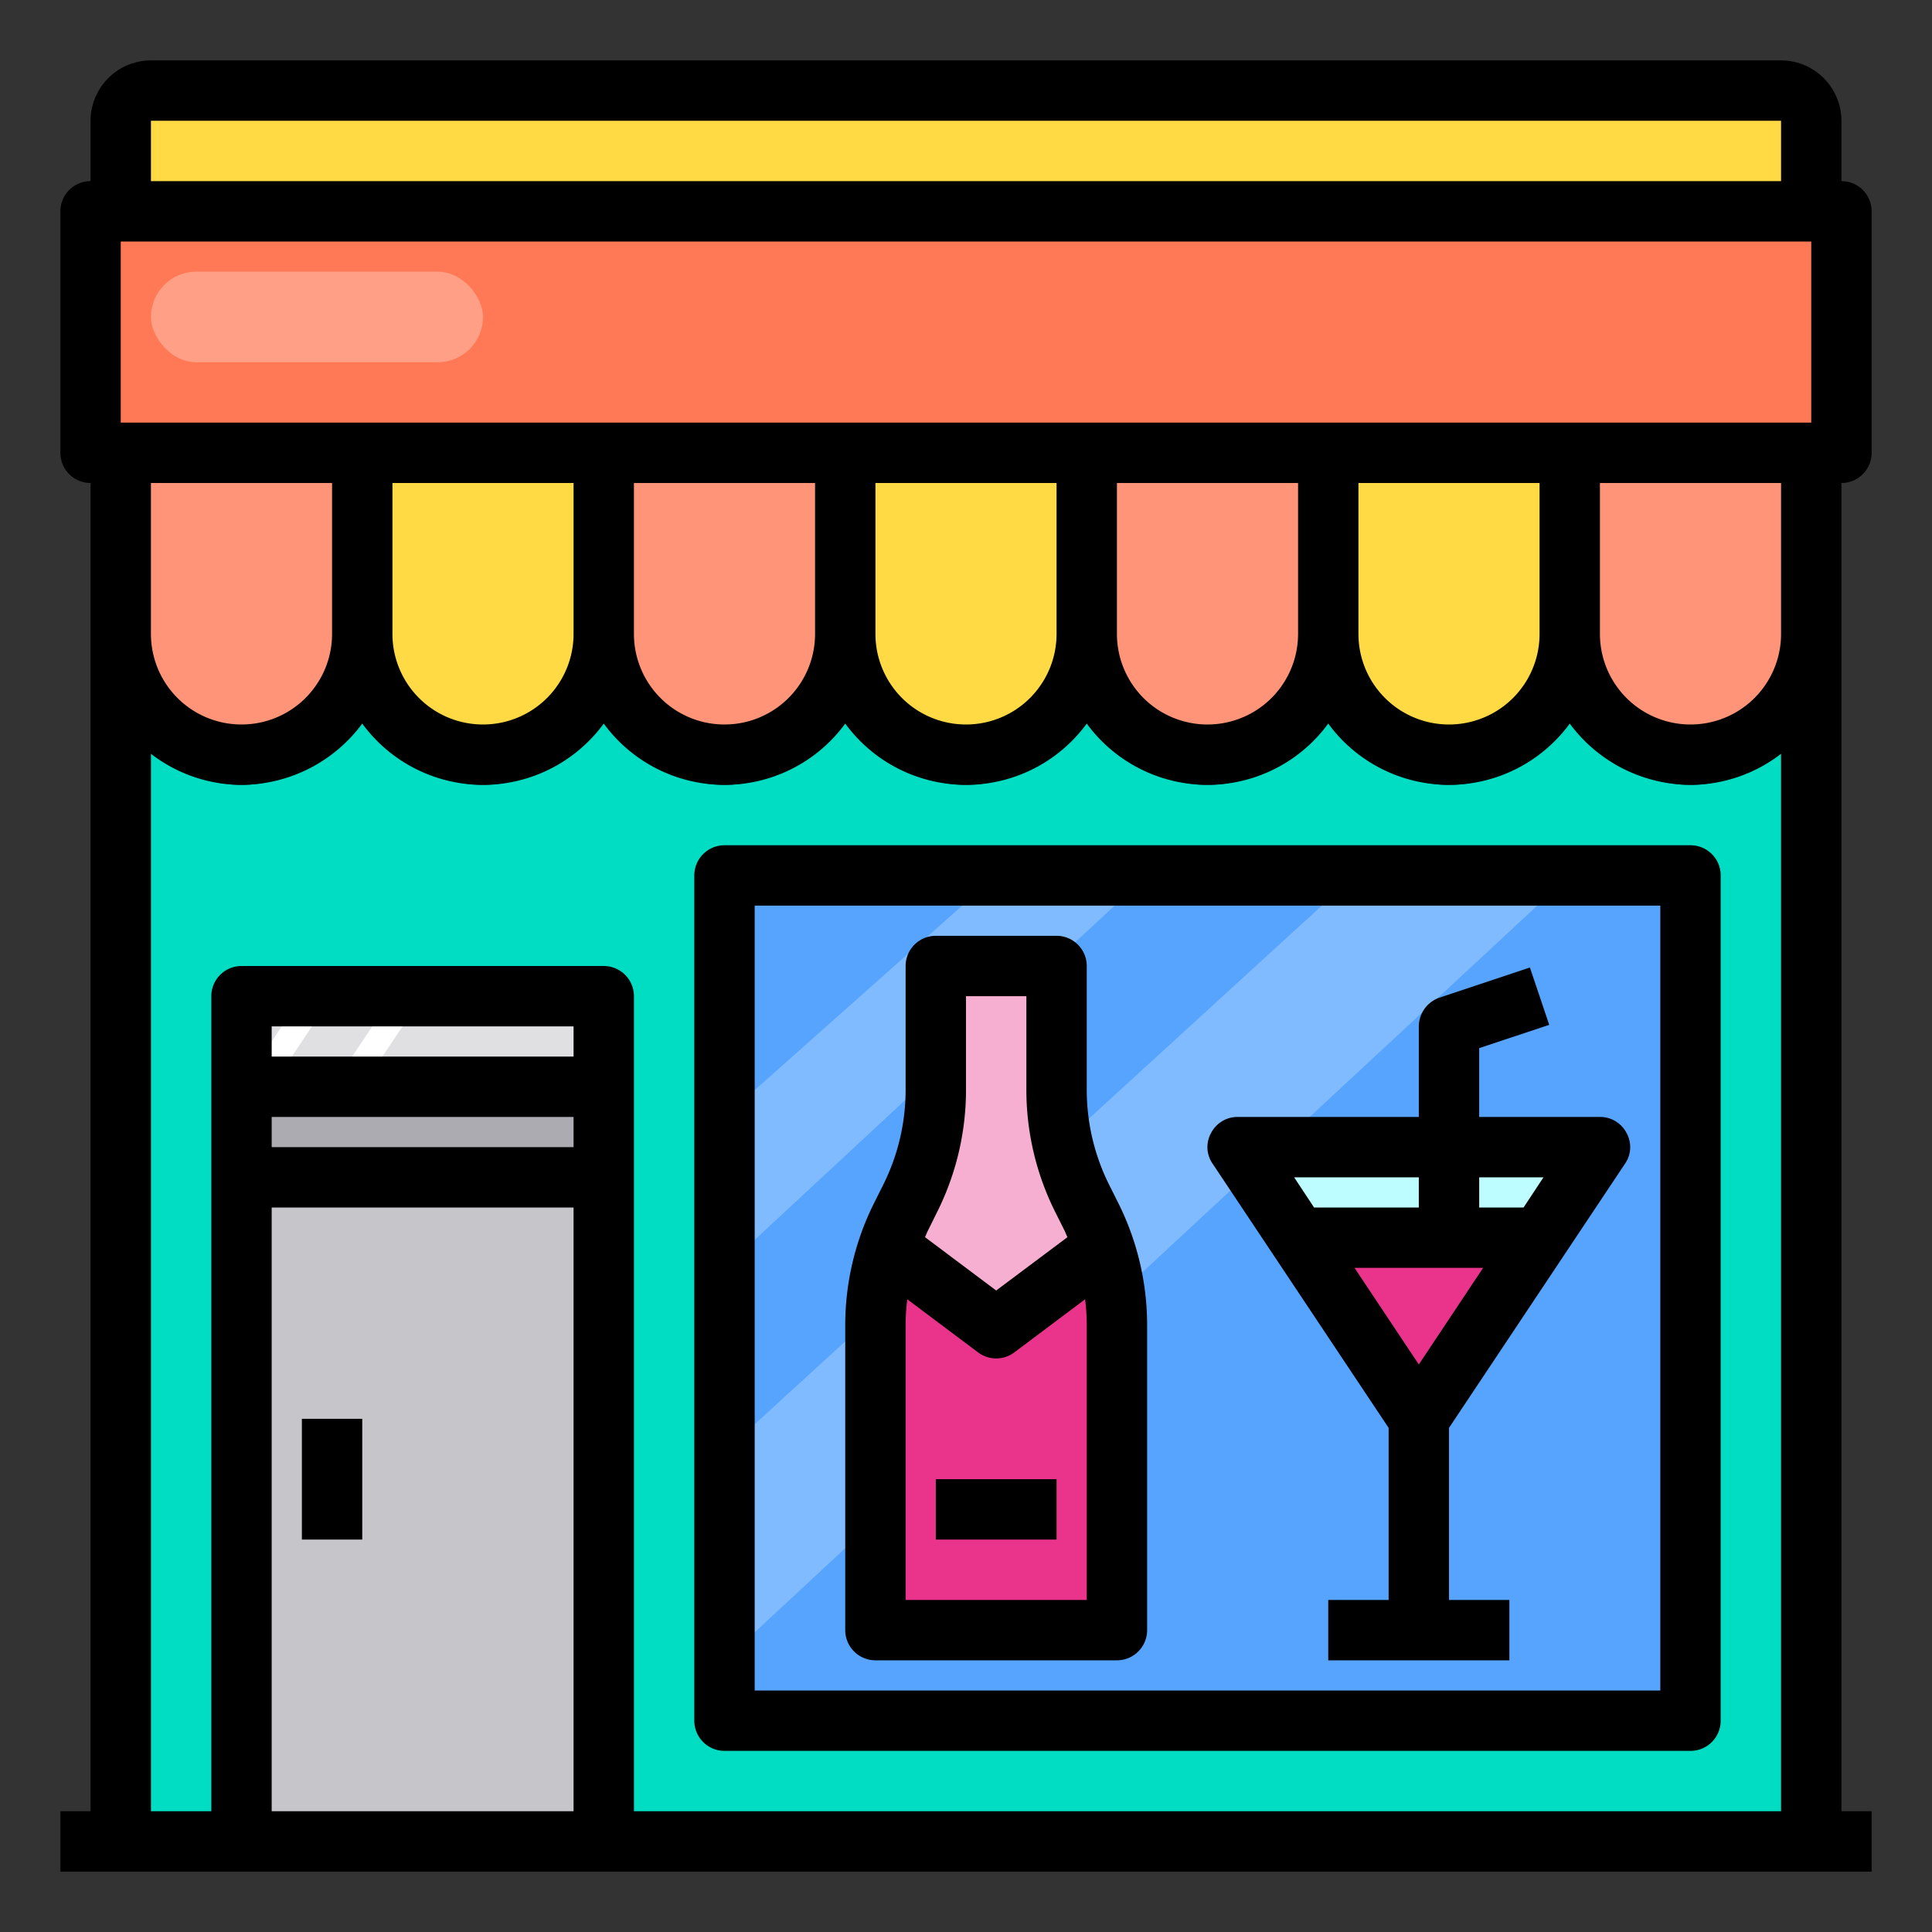 <svg height="512" viewBox="0 0 64 64" width="512" xmlns="http://www.w3.org/2000/svg"><rect x="0" y="0" width="64" height="64" fill="#333333" stroke="none"/><g id="pub-bar-alcohol-store-shop"><path d="m4 15h56v46h-56z" fill="#00ddc2"/><path d="m24 29h32v28h-32z" fill="#57a4ff"/><path d="m60 4v3h-56v-3a1 1 0 0 1 1-1h54a1 1 0 0 1 1 1z" fill="#ffda44"/><path d="m3 7h58v8h-58z" fill="#ff7956"/><path d="m8 36h12v3h-12z" fill="#acabb1"/><path d="m8 33h12v3h-12z" fill="#e0e0e2"/><path d="m8 39h12v22h-12z" fill="#c6c5ca"/><path d="m52 16h-48v6a4 4 0 0 0 8 0 4 4 0 0 0 8 0 4 4 0 0 0 8 0 4 4 0 0 0 8 0 4 4 0 0 0 8 0 4 4 0 0 0 8 0 4 4 0 0 0 8 0v-6z" fill="#2d2d30"/><path d="m20 15v6a4 4 0 0 1 -8 0v-6z" fill="#ffda44"/><path d="m36 15v6a4 4 0 0 1 -8 0v-6z" fill="#ffda44"/><path d="m52 15v6a4 4 0 0 1 -8 0v-6z" fill="#ffda44"/><g fill="#ff9478"><path d="m60 15v6a4 4 0 0 1 -8 0v-6z"/><path d="m44 15v6a4 4 0 0 1 -8 0v-6z"/><path d="m28 15v6a4 4 0 0 1 -8 0v-6z"/><path d="m12 15v6a4 4 0 0 1 -8 0v-6z"/></g><path d="m33 29-9 8v5l14-13z" fill="#81bbff"/><path d="m44.882 29-20.882 19.094v6.906l28-26z" fill="#81bbff"/><rect fill="#ff9f85" height="3" rx="1.5" width="11" x="5" y="9"/><path d="m9 36h-1l2-3h1z" fill="#fff"/><path d="m12 36h-1l2-3h1z" fill="#fff"/><path d="m36.57 41.32a7.916 7.916 0 0 0 -.41-1.01l-.32-.62a8.081 8.081 0 0 1 -.84-3.58v-4.11h-4v4.11a8.081 8.081 0 0 1 -.84 3.58l-.32.62a7.916 7.916 0 0 0 -.41 1.01 7.789 7.789 0 0 0 -.43 2.57v10.11h8v-10.11a7.789 7.789 0 0 0 -.43-2.57z" fill="#ea348b"/><path d="m36.57 41.32-3.57 2.68-3.57-2.68a7.916 7.916 0 0 1 .41-1.01l.32-.62a8.081 8.081 0 0 0 .84-3.58v-4.11h4v4.11a8.081 8.081 0 0 0 .84 3.58l.32.62a7.916 7.916 0 0 1 .41 1.01z" fill="#f7afd1"/><path d="m51 41-4 6-4-6z" fill="#ea348b"/><path d="m53 38-2 3h-8l-2-3z" fill="#bdfdff"/><path d="m10 47h2v4h-2z"/><path d="m62 15v-8a1 1 0 0 0 -1-1v-2a2.006 2.006 0 0 0 -2-2h-54a2.006 2.006 0 0 0 -2 2v2a1 1 0 0 0 -1 1v8a1 1 0 0 0 1 1v44h-1v2h60v-2h-1v-44a1 1 0 0 0 1-1zm-57-11h54v2h-54zm14 56h-10v-20h10zm0-22h-10v-1h10zm0-3h-10v-1h10zm40 25h-38v-27a1 1 0 0 0 -1-1h-12a1 1 0 0 0 -1 1v27h-2v-35.03a4.924 4.924 0 0 0 3 1.03 4.994 4.994 0 0 0 4-2.03 4.956 4.956 0 0 0 8 0 4.956 4.956 0 0 0 8 0 4.956 4.956 0 0 0 8 0 4.956 4.956 0 0 0 8 0 4.956 4.956 0 0 0 8 0 4.994 4.994 0 0 0 4 2.03 4.924 4.924 0 0 0 3-1.03zm-54-39v-5h6v5a3 3 0 0 1 -6 0zm8 0v-5h6v5a3 3 0 0 1 -6 0zm8 0v-5h6v5a3 3 0 0 1 -6 0zm8 0v-5h6v5a3 3 0 0 1 -6 0zm8 0v-5h6v5a3 3 0 0 1 -6 0zm8 0v-5h6v5a3 3 0 0 1 -6 0zm14 0a3 3 0 0 1 -6 0v-5h6zm1-7h-56v-6h56z"/><path d="m56 28h-32a1 1 0 0 0 -1 1v28a1 1 0 0 0 1 1h32a1 1 0 0 0 1-1v-28a1 1 0 0 0 -1-1zm-1 28h-30v-26h30z"/><path d="m29 55h8a1 1 0 0 0 1-1v-10.111a9.044 9.044 0 0 0 -.95-4.026l-.311-.621a7.044 7.044 0 0 1 -.739-3.131v-4.111a1 1 0 0 0 -1-1h-4a1 1 0 0 0 -1 1v4.111a7.044 7.044 0 0 1 -.739 3.131l-.311.621a9.044 9.044 0 0 0 -.95 4.026v10.111a1 1 0 0 0 1 1zm7-2h-6v-9.111a7.089 7.089 0 0 1 .054-.849l2.346 1.76a1 1 0 0 0 1.2 0l2.346-1.76a7.089 7.089 0 0 1 .054.849zm-4.95-12.863a9.044 9.044 0 0 0 .95-4.026v-3.111h2v3.111a9.044 9.044 0 0 0 .95 4.026l.311.621c.036.073.062.15.1.225l-2.361 1.767-2.357-1.767c.034-.075.06-.152.1-.225z"/><path d="m53.83 38.55a.963.963 0 0 0 .05-1.02.984.984 0 0 0 -.88-.53h-4v-2.28l2.32-.77-.64-1.9-3 1a1.014 1.014 0 0 0 -.68.95v3h-6a.984.984 0 0 0 -.88.53.963.963 0 0 0 .05 1.02l5.83 8.75v5.7h-2v2h6v-2h-2v-5.7zm-4.83.45h2.13l-.66 1h-1.47zm-6.13 0h4.13v1h-3.47zm4.13 6.2-2.13-3.2h4.26z"/><path d="m31 49h4v2h-4z"/></g></svg>